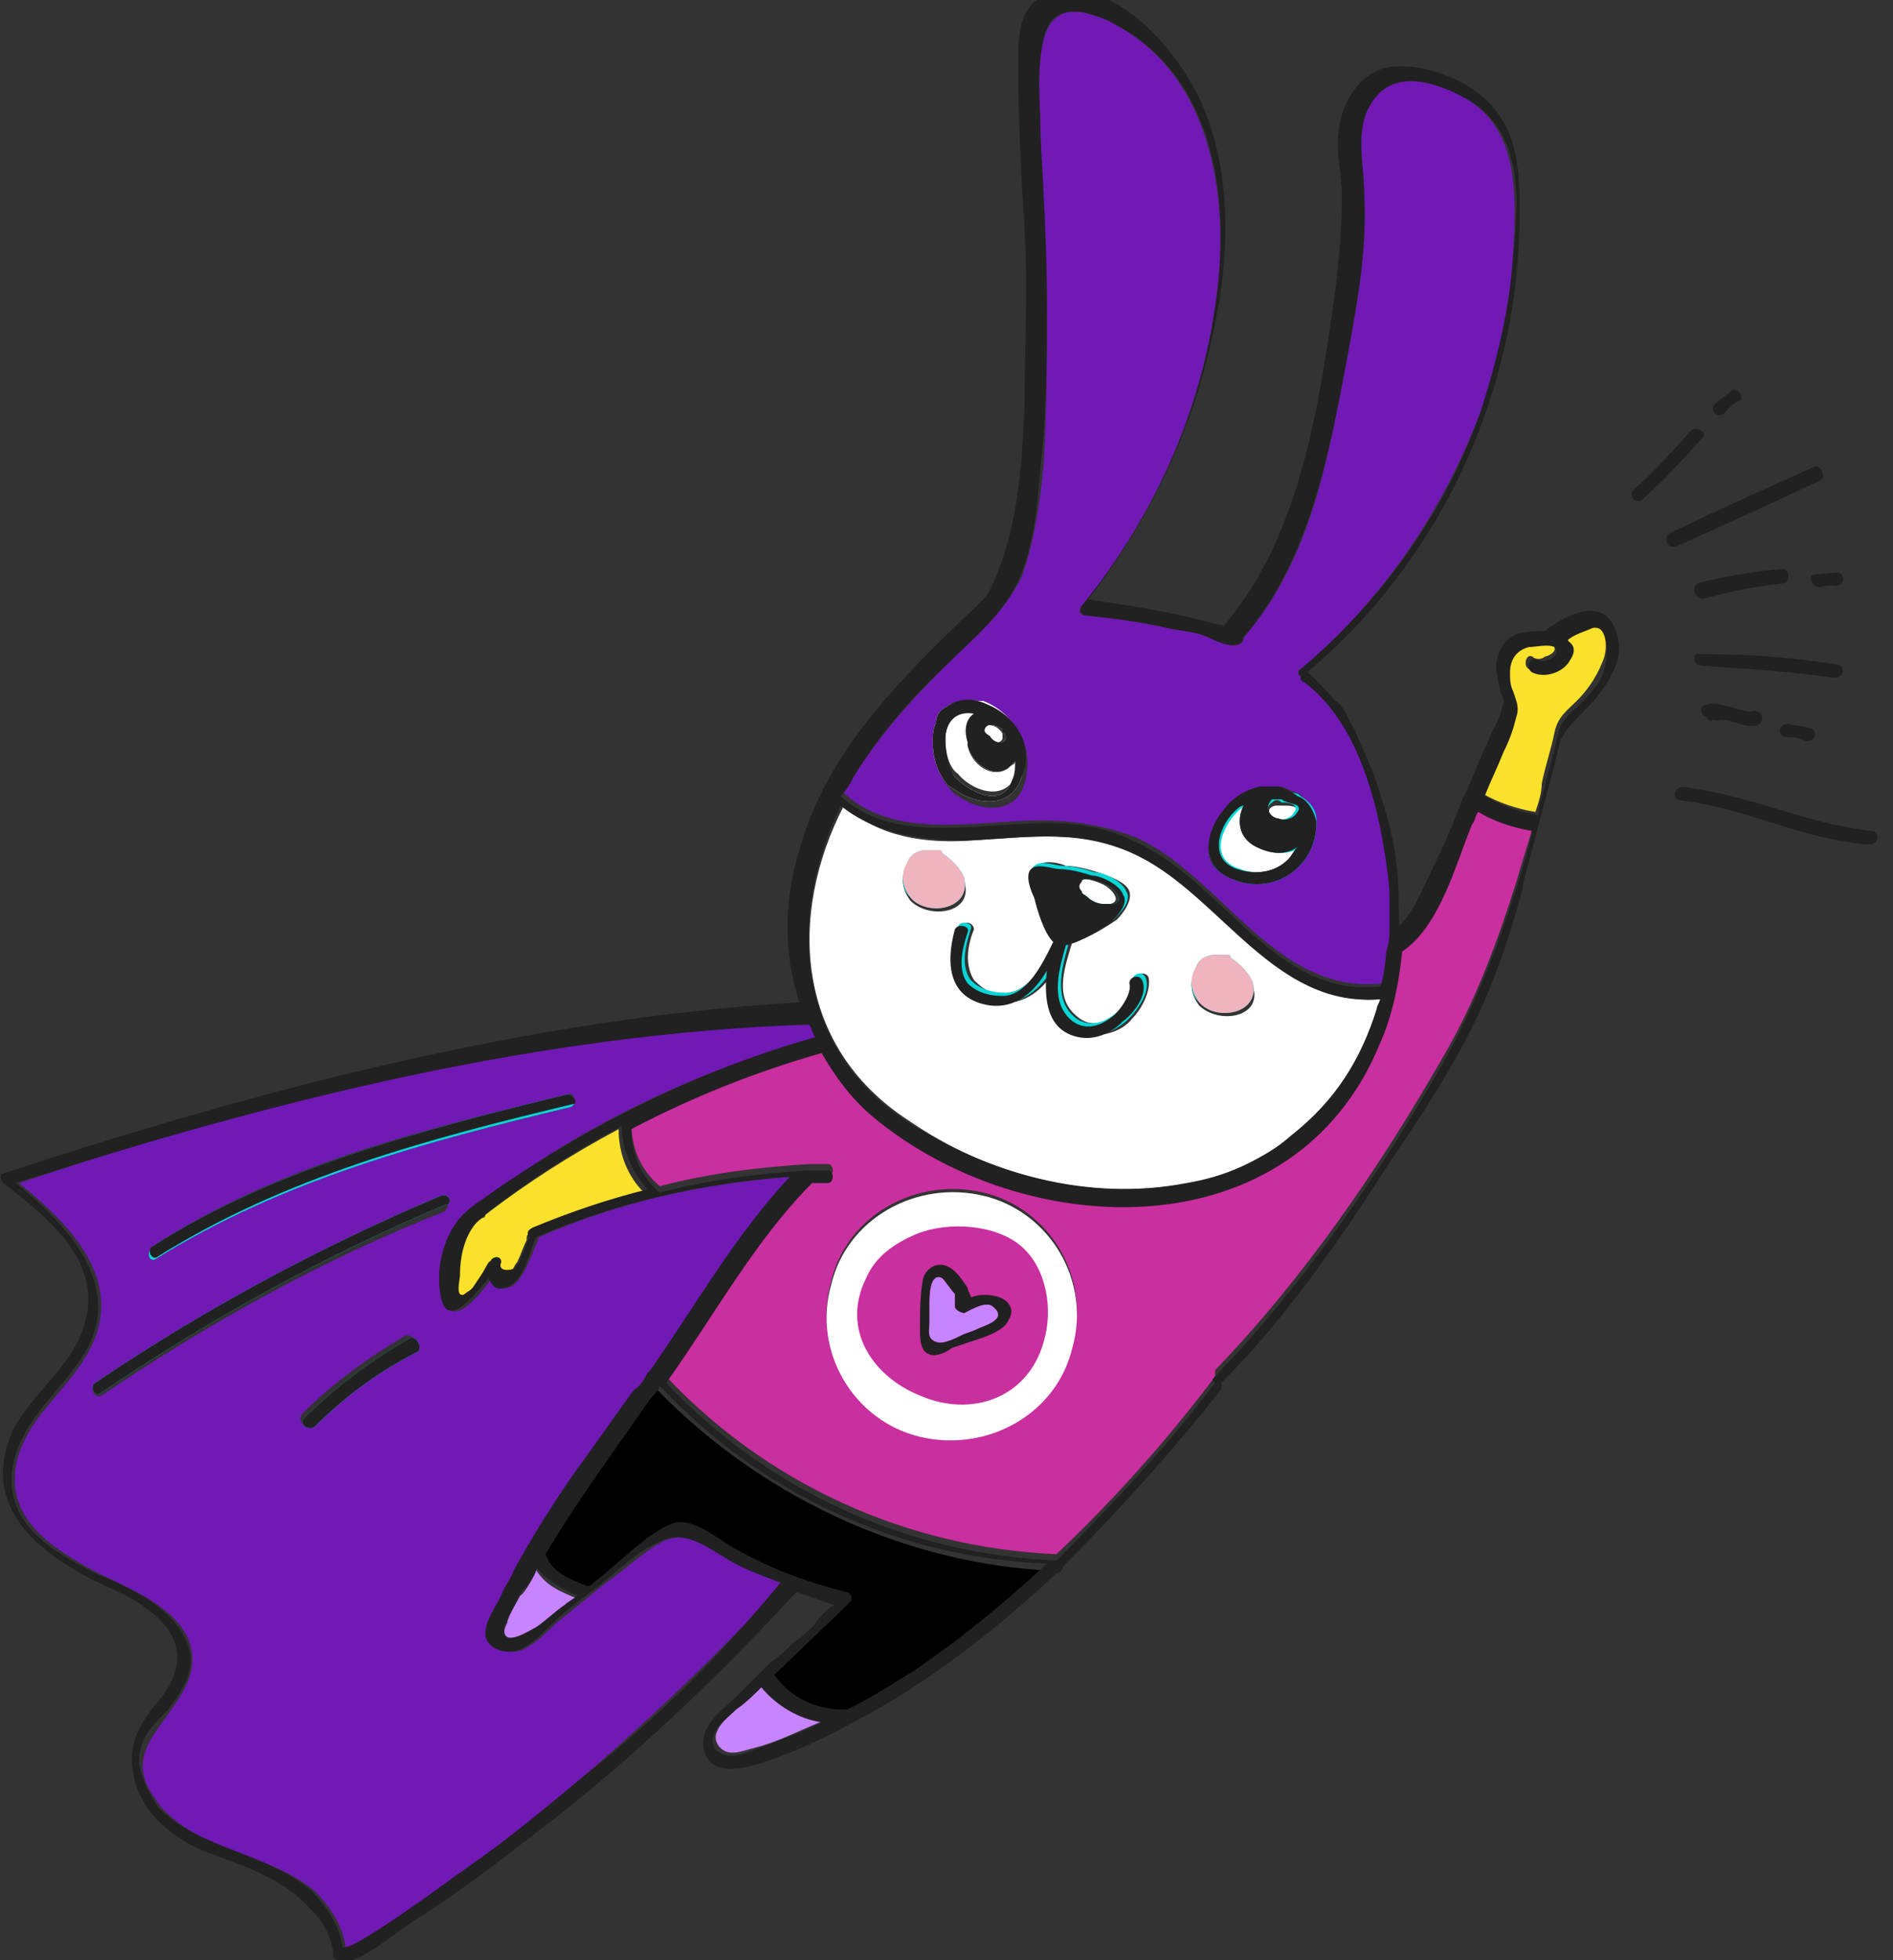 <?xml version="1.0" encoding="UTF-8"?> <svg xmlns="http://www.w3.org/2000/svg" width="172" height="178" viewBox="0 0 172 178" fill="none"><rect x="0" y="0" width="172" height="178" fill="#333333" stroke="none"/> <g clip-path="url(#clip0_2224_14125)"> <path d="M66.587 141.709C64.569 140.557 62.84 138.828 60.246 139.981C58.516 140.845 56.787 142.573 55.057 143.725C53.616 144.877 51.887 146.317 50.446 147.469C49.581 148.333 48.716 149.197 47.563 149.773C46.41 150.349 44.681 149.773 44.393 148.333C44.393 147.181 45.257 146.029 45.834 144.877C46.122 144.013 46.699 143.437 46.987 142.573C48.716 139.405 50.734 136.524 52.752 133.356C54.481 130.764 56.21 128.46 57.94 126.155C58.228 125.579 58.516 125.291 59.093 124.715C59.093 124.715 59.093 124.427 59.381 124.427C63.416 118.379 67.163 112.042 72.063 106.858C63.993 107.434 56.21 109.162 49.004 112.33C48.428 113.482 47.563 116.65 46.122 116.938C45.257 117.227 44.969 116.65 44.681 116.074C43.24 118.091 40.934 120.683 40.357 117.803C39.781 115.21 40.357 111.754 42.663 110.026C42.663 110.026 42.663 109.738 42.952 109.738C52.175 102.537 62.84 97.353 74.369 94.184C74.081 93.896 74.081 93.32 73.793 93.032C49.004 93.608 25.081 99.657 1.734 107.434C6.346 111.178 11.534 116.362 8.075 122.699C6.057 126.443 2.31 128.748 1.446 133.068C0.581 138.252 5.193 140.845 8.94 142.861C11.822 144.301 15.569 145.741 17.01 148.621C18.163 151.214 17.01 153.23 15.569 155.246C14.416 156.974 12.975 158.414 12.975 160.43C12.975 161.871 13.84 163.023 14.704 164.175C18.451 168.207 24.216 168.207 28.54 171.663C29.981 173.104 31.134 174.832 31.422 176.848C32.575 177.136 41.798 170.223 42.663 169.647C46.122 167.055 49.581 164.175 53.04 161.294C59.381 155.822 65.434 150.061 71.198 143.725C69.469 143.149 68.028 142.573 66.587 141.709ZM13.84 113.194C25.369 105.705 38.628 102.537 51.599 99.369C52.175 99.081 52.463 100.233 51.887 100.521C38.916 103.689 25.657 106.858 14.128 114.346C13.552 114.634 13.263 113.77 13.84 113.194ZM9.228 126.731C8.651 127.019 8.075 126.155 8.651 125.867C18.451 118.955 29.116 113.482 40.069 108.874C40.646 108.586 40.934 109.738 40.357 110.026C29.404 114.346 19.028 120.107 9.228 126.731ZM37.763 122.411C34.304 124.139 31.134 126.731 28.252 129.324C27.675 129.9 27.099 129.036 27.387 128.46C30.269 125.579 33.44 123.275 36.898 121.259C37.763 121.259 38.34 122.123 37.763 122.411Z" fill="#7019B5"></path> <path d="M58.514 108.298C57.072 106.857 56.208 104.841 56.208 102.537C51.884 104.841 47.849 107.434 44.102 110.314C44.102 110.314 44.102 110.602 43.814 110.602C42.084 111.754 41.508 114.058 41.508 116.074C41.508 116.362 41.508 117.802 41.508 117.802C41.796 118.091 42.373 117.226 42.661 117.226C43.526 116.65 43.814 115.498 44.39 114.634C44.678 114.346 45.255 114.346 45.255 114.922C45.255 115.498 45.543 115.786 46.408 115.498C46.696 115.21 46.696 114.922 46.984 114.634C47.273 114.058 47.561 113.194 47.849 112.618C47.849 112.33 47.849 112.042 48.137 112.042C51.596 110.314 55.055 109.162 58.514 108.298Z" fill="#FAE12B"></path> <path d="M46.123 147.181C46.123 147.469 45.835 147.757 45.835 148.045C45.547 150.061 48.141 148.333 48.717 148.045C49.582 147.469 50.447 146.605 51.311 146.029C51.599 145.741 52.176 145.453 52.464 145.165C51.023 144.589 49.582 144.013 48.717 142.573C48.717 142.861 47.564 144.877 47.276 144.877C46.988 145.453 46.411 146.317 46.123 147.181Z" fill="#C883FF"></path> <path d="M69.47 152.942C68.606 153.518 67.741 154.382 67.164 154.958C66.588 155.534 65.435 156.398 65.147 157.262C64.859 157.838 65.147 158.414 65.435 158.702C66.3 159.566 67.453 158.99 68.606 158.702C70.911 158.126 72.929 156.974 75.235 156.11C72.929 155.822 70.911 154.67 69.47 152.942Z" fill="#C883FF"></path> <path d="M98.583 81.511C99.159 81.799 99.447 82.087 100.024 82.087C100.312 82.087 100.6 82.087 100.889 82.087C102.041 81.799 100.889 80.647 100.312 80.359C99.736 80.071 98.294 79.495 97.718 80.071C97.43 80.359 97.718 80.647 97.718 80.935C98.006 81.223 98.294 81.511 98.583 81.511Z" fill="white"></path> <path d="M88.493 64.806C86.763 64.518 85.898 65.67 85.898 67.11C85.898 68.262 86.187 69.702 87.051 70.278C88.204 71.718 91.087 72.871 92.24 70.566C92.24 70.278 92.24 69.702 92.24 69.126C92.24 69.414 91.951 69.414 91.663 69.702C90.222 70.854 88.204 69.414 87.916 67.686C87.916 67.686 87.916 67.686 87.916 67.398C87.34 66.534 87.628 65.382 88.493 64.806Z" fill="white"></path> <path d="M85.899 60.485C82.729 63.654 79.846 66.822 77.54 70.566C77.252 71.142 76.964 71.43 76.676 72.006C80.711 75.751 86.764 74.887 91.952 74.599C95.699 74.311 99.446 74.599 103.193 76.039C110.976 79.495 115.876 90.44 125.676 89.288C125.964 89.288 126.252 86.408 126.252 86.12C126.54 85.256 126.54 84.68 126.54 83.816C126.54 82.951 126.54 82.087 126.54 81.223C126.54 79.495 126.252 77.767 125.964 76.327C125.099 71.43 122.793 64.806 118.758 61.638C118.182 61.925 118.182 61.638 118.182 61.349C117.893 61.062 117.893 60.773 118.182 60.773C125.676 54.437 131.152 46.372 134.611 37.155C136.34 32.547 137.205 27.939 137.493 23.042C137.782 17.858 138.07 11.809 133.17 8.929C130.576 7.489 126.252 6.049 124.523 9.505C123.082 11.809 123.946 14.977 123.946 17.57C124.235 22.466 123.37 27.362 122.505 31.971C120.776 40.9 119.335 50.693 112.993 57.893C112.993 59.333 110.399 57.893 109.823 57.893C108.67 57.317 107.229 57.317 106.076 57.029C103.482 56.453 101.176 56.165 98.582 55.877C98.005 55.877 98.005 55.301 98.293 55.013C104.635 47.236 108.958 37.731 110.399 27.939C111.84 18.722 110.399 7.201 101.464 2.304C100.599 1.728 99.446 1.44 98.582 1.152C95.699 0.576 94.835 2.592 94.546 5.184C94.258 7.489 94.546 10.081 94.546 12.385C94.546 17.57 95.123 22.754 95.123 27.651C95.123 32.547 95.123 37.443 94.835 42.052C94.546 45.508 93.97 49.252 92.817 52.421C91.088 55.877 88.493 57.893 85.899 60.485ZM111.264 73.447C112.129 72.582 113.282 71.718 114.435 71.43C115.011 71.43 115.588 71.43 116.164 71.43C116.452 71.43 116.74 71.43 117.029 71.718C117.317 71.718 117.605 72.006 117.893 72.006C118.758 72.582 119.335 73.447 119.335 74.311C119.335 75.463 119.046 76.615 118.47 77.479C117.029 79.783 113.858 80.647 111.552 79.495C108.958 78.631 109.535 75.463 111.264 73.447ZM93.105 71.142C92.24 74.023 89.07 73.735 87.052 72.294C86.476 72.006 86.188 71.43 85.899 71.142C85.323 70.278 85.035 69.126 85.035 67.974C85.035 67.398 85.035 66.822 85.323 66.246C85.611 65.67 85.611 65.094 86.188 64.806C87.341 63.942 88.493 64.23 89.935 64.518C92.529 65.094 93.97 67.974 93.105 71.142Z" fill="#7019B5"></path> <path d="M82.44 101.673C89.934 106.858 99.157 109.162 108.093 107.434C111.551 106.858 114.722 105.129 117.604 103.113C121.351 99.945 123.946 96.201 125.387 91.592C125.387 91.304 125.675 91.016 125.675 90.728C116.163 91.592 111.263 81.511 103.769 77.767C98.581 75.175 93.681 76.039 88.204 76.327C84.169 76.615 79.846 76.039 76.675 73.159C71.487 83.24 72.351 95.049 82.44 101.673ZM108.669 88.136C108.669 88.136 108.669 87.848 108.669 88.136C108.957 87.272 109.534 86.984 110.398 86.984C110.687 86.984 110.975 86.984 111.551 86.984C111.84 86.984 111.84 87.272 111.84 87.272C112.704 87.848 113.569 88.712 113.857 89.576C114.722 92.456 110.687 93.032 108.957 91.304C108.093 90.152 108.093 89 108.669 88.136ZM87.34 84.104C87.628 83.528 88.493 83.816 88.493 84.392C87.916 85.832 87.628 87.56 88.493 89C89.357 89.864 90.222 90.44 91.663 90.152C93.681 89.864 95.41 86.984 96.275 85.256C95.41 84.392 94.834 82.375 94.546 81.223C94.257 80.647 93.681 79.207 94.257 78.631C94.834 78.055 96.275 78.343 96.851 78.631C97.716 78.631 98.869 78.919 99.734 79.207C100.598 79.495 102.328 80.071 102.616 80.935C102.904 81.799 102.04 82.951 101.463 83.528C100.598 84.104 98.869 85.256 97.428 85.544C96.851 87.56 95.698 90.44 97.716 92.168C98.869 93.32 100.31 93.032 101.463 92.168C102.04 91.592 103.481 89.864 103.193 89C102.904 88.424 104.057 88.136 104.346 88.712C104.634 89.864 103.769 91.592 102.904 92.456C102.04 93.608 100.31 94.184 98.869 93.896C95.987 93.032 95.698 90.44 95.987 87.848C94.834 89.864 93.104 91.304 90.798 91.016C86.475 90.44 86.187 86.984 87.34 84.104ZM82.44 78.631C82.44 78.631 82.44 78.343 82.44 78.631C82.728 77.767 83.304 77.479 84.169 77.479C84.457 77.479 84.746 77.479 85.322 77.479C85.61 77.479 85.61 77.767 85.61 77.767C86.475 78.343 87.34 79.207 87.628 80.071C88.493 82.951 84.457 83.528 82.728 81.799C81.863 80.647 81.863 79.495 82.44 78.631Z" fill="white"></path> <path d="M134.322 73.159C134.034 73.447 134.034 74.023 133.746 74.311C132.304 77.767 130.863 83.528 127.404 85.832C127.116 88.712 126.54 91.304 125.387 94.184C117.604 113.194 93.105 112.33 79.269 100.809C77.251 99.081 75.81 97.065 74.657 95.049C68.605 96.777 62.84 99.081 57.363 101.961C57.363 104.265 58.228 106.282 59.957 107.722C64.281 106.57 68.893 105.994 73.504 105.705H73.793C74.369 105.705 74.657 105.705 75.234 105.705C75.81 105.705 75.81 106.858 75.234 106.858C74.657 106.858 74.369 106.858 73.793 106.858C68.605 112.042 64.857 118.955 60.534 125.003C69.757 134.796 82.44 140.557 95.987 141.133C101.175 136.236 106.075 130.764 110.399 125.003C110.399 124.715 110.399 124.715 110.399 124.427C118.469 116.074 125.387 105.994 131.152 95.913C134.034 91.016 136.052 85.544 137.781 80.071C138.357 78.055 138.934 76.327 139.51 74.311C137.493 74.599 135.763 74.023 134.322 73.159ZM83.593 130.188C77.54 128.748 73.793 122.411 75.522 116.362C76.963 110.314 83.305 106.858 89.357 108.298C95.41 109.738 99.157 116.074 97.428 122.123C95.987 128.172 89.646 131.916 83.593 130.188Z" fill="#C92F9E"></path> <path d="M59.666 126.155C59.377 126.443 59.089 126.731 58.801 127.307C55.342 131.916 52.171 136.524 49.289 141.421C49.865 143.149 51.595 143.725 53.036 144.301C53.036 144.301 53.036 144.301 53.324 144.301C53.901 143.725 54.477 143.437 55.054 142.861C56.783 141.421 59.089 139.116 61.107 138.54C63.124 137.964 65.142 140.269 66.871 141.133C70.042 142.861 73.213 144.013 76.671 144.877C76.96 144.877 77.248 145.453 76.96 145.741L70.042 152.366C71.483 154.382 73.789 155.534 76.383 155.534C76.383 155.534 76.383 155.534 76.671 155.534C79.266 154.094 81.571 152.654 83.877 151.214C87.624 148.621 91.083 145.741 94.542 142.573C81.571 141.709 68.889 135.66 59.666 126.155Z" fill="black"></path> <path d="M144.409 56.741C143.545 56.741 142.68 57.317 142.103 57.893C142.68 58.181 142.968 58.757 142.392 59.621C141.815 60.773 140.086 61.349 138.933 60.773C138.356 60.485 138.645 59.333 139.221 59.621C139.509 59.909 140.086 59.909 140.374 59.621C140.662 59.621 141.815 59.045 140.951 58.469C140.662 58.181 139.221 58.469 138.645 58.469C137.492 58.757 136.915 59.621 136.915 60.773C136.915 61.349 136.915 61.926 137.203 62.502C137.492 63.366 137.78 63.942 137.492 64.806C137.203 65.958 136.627 66.822 136.339 67.974C135.762 69.414 135.186 70.566 134.609 72.007C136.051 72.871 137.78 73.447 139.509 73.735C139.798 72.871 140.086 72.007 140.086 71.142C140.374 69.702 140.951 67.974 141.239 66.534C141.527 65.094 142.392 64.518 143.256 63.654C144.121 62.79 144.986 61.638 145.562 60.197C146.139 59.045 146.139 56.741 144.409 56.741Z" fill="#FAE12B"></path> <path d="M116.165 74.599C116.742 74.599 117.606 74.599 117.895 74.023C117.895 73.735 117.895 73.447 117.895 73.447C117.606 73.159 117.03 73.159 116.742 73.159C116.453 73.159 116.165 73.159 116.165 73.159H115.877C114.724 73.447 115.589 74.311 116.165 74.599Z" fill="white"></path> <path d="M91.085 67.11V66.822C91.085 66.534 91.085 66.534 90.797 66.246C90.508 65.958 89.932 65.67 89.356 65.958C89.356 66.246 89.356 66.534 89.644 67.11C89.932 67.398 90.797 67.686 91.085 67.11Z" fill="white"></path> <path d="M112.415 78.919C114.144 79.495 115.874 79.207 117.027 78.055C117.315 77.767 117.603 77.479 117.891 76.903C116.739 77.767 115.297 77.479 114.144 76.903C112.415 76.039 112.415 74.311 112.991 73.159C112.703 73.447 112.415 73.447 112.127 73.735C110.974 75.175 109.821 78.055 112.415 78.919Z" fill="white"></path> <path d="M90.51 91.016C92.815 91.304 94.545 89.864 95.698 87.848C95.409 90.44 95.698 93.32 98.58 93.896C100.021 94.184 101.462 93.608 102.615 92.456C103.48 91.592 104.633 89.864 104.057 88.712C103.768 88.136 102.904 88.424 102.904 89C103.192 89.864 102.039 91.592 101.174 92.168C100.021 93.032 98.58 93.32 97.427 92.168C95.698 90.44 96.562 87.56 97.139 85.544C98.58 85.256 100.309 84.103 101.174 83.528C101.751 82.951 102.904 81.799 102.327 80.935C102.039 80.071 100.309 79.207 99.445 79.207C98.58 78.919 97.427 78.631 96.562 78.631C95.986 78.631 94.545 78.055 93.968 78.631C93.392 79.207 93.968 80.647 94.257 81.223C94.545 82.375 95.121 84.391 95.986 85.256C95.121 86.984 93.68 90.152 91.374 90.152C90.221 90.152 89.068 89.864 88.204 89C87.339 87.848 87.627 86.12 88.204 84.391C88.492 83.816 87.339 83.528 87.051 84.103C86.186 86.984 86.474 90.44 90.51 91.016ZM98.004 80.071C98.58 79.495 100.021 80.071 100.598 80.359C101.174 80.647 102.327 81.799 101.174 82.087C100.886 82.087 100.598 82.087 100.309 82.087C99.733 82.087 99.157 81.799 98.868 81.511C98.58 81.223 98.292 81.223 98.292 80.935C97.715 80.647 97.715 80.359 98.004 80.071Z" fill="#09D6D6"></path> <path d="M85.899 64.23C85.323 64.518 85.034 65.094 85.034 65.67C84.746 66.246 84.746 66.822 84.746 67.398C84.746 68.55 85.034 69.702 85.611 70.566C85.899 71.142 86.187 71.43 86.764 71.719C88.781 73.159 91.952 73.447 92.817 70.566C93.681 67.686 92.24 64.806 89.358 63.654C88.493 63.654 87.052 63.366 85.899 64.23ZM89.646 65.958C89.934 65.67 90.799 65.958 91.087 66.246C91.087 66.246 91.376 66.534 91.376 66.822V67.11C91.087 67.686 90.223 67.398 89.934 66.822C89.358 66.534 89.358 66.246 89.646 65.958ZM87.917 67.686C88.205 69.126 90.223 70.854 91.664 69.702C91.952 69.414 92.24 69.126 92.24 69.126C92.24 69.702 92.24 70.278 91.952 70.854C91.087 73.447 88.205 72.007 86.764 70.566C86.187 69.702 85.611 68.55 85.611 67.398C85.611 65.958 86.475 64.806 88.205 65.094C87.628 65.382 87.34 66.534 87.917 67.686Z" fill="white"></path> <path d="M111.839 79.783C114.433 80.935 117.315 80.071 118.756 77.767C119.333 76.903 119.621 75.751 119.621 74.599C119.621 73.447 119.045 72.871 118.18 72.294C117.892 72.006 117.603 72.006 117.315 72.006C117.027 72.006 116.739 71.718 116.45 71.718C115.874 71.718 115.297 71.718 114.721 71.718C113.568 72.006 112.415 72.582 111.55 73.735C109.533 75.463 108.956 78.631 111.839 79.783ZM115.586 72.871C115.874 72.582 116.162 72.582 116.45 72.871C116.739 72.871 117.315 72.871 117.603 73.159C117.892 73.447 117.603 73.735 117.603 73.735C117.315 74.311 116.45 74.599 115.874 74.311C115.586 74.311 114.721 73.447 115.586 72.871ZM112.415 73.735C112.703 73.447 112.992 73.159 113.28 73.159C112.703 74.311 112.703 76.039 114.433 76.903C115.586 77.479 117.027 77.767 118.18 76.903C117.892 77.191 117.603 77.767 117.315 78.055C116.162 79.207 114.145 79.495 112.703 78.919C109.821 78.055 110.974 75.175 112.415 73.735Z" fill="#09D6D6"></path> <path d="M108.956 91.016C110.397 92.744 114.432 92.168 113.856 89.288C113.567 88.424 112.703 87.56 111.838 86.984C111.838 86.696 111.55 86.696 111.55 86.696C111.262 86.696 110.685 86.696 110.397 86.696C109.82 86.696 108.956 86.984 108.667 87.848C108.091 89 108.091 90.152 108.956 91.016Z" fill="#09D6D6"></path> <path d="M82.729 81.511C84.17 83.24 88.206 82.663 87.629 79.783C87.341 78.919 86.476 78.055 85.611 77.479C85.611 77.191 85.323 77.191 85.323 77.191C85.035 77.191 84.459 77.191 84.17 77.191C83.594 77.191 82.729 77.479 82.441 78.343C81.864 79.495 81.864 80.647 82.729 81.511Z" fill="#09D6D6"></path> <path d="M14.126 114.346C25.655 107.146 38.626 103.689 51.885 100.521C52.461 100.233 52.173 99.369 51.596 99.369C38.626 102.537 25.079 105.993 13.838 113.194C13.261 113.77 13.549 114.634 14.126 114.346Z" fill="#09D6D6"></path> <path d="M40.071 108.586C29.118 113.194 18.453 118.955 8.653 125.579C8.076 125.867 8.653 127.019 9.229 126.443C19.029 119.819 29.406 114.058 40.359 109.45C41.223 109.45 40.935 108.298 40.071 108.586Z" fill="#09D6D6"></path> <path d="M37.186 121.547C33.727 123.563 30.557 125.867 27.674 128.748C27.098 129.324 27.963 129.9 28.539 129.612C31.422 126.731 34.592 124.427 38.051 122.699C38.339 122.123 37.763 121.259 37.186 121.547Z" fill="#09D6D6"></path> <path d="M97.43 122.411C95.989 128.459 89.648 131.916 83.595 130.476C77.542 129.035 73.795 122.699 75.525 116.65C76.966 110.602 83.307 107.146 89.36 108.586C95.413 110.026 99.16 116.362 97.43 122.411Z" fill="white"></path> <path d="M83.595 126.731C79.271 125.003 76.389 120.683 78.695 116.074C79.559 114.058 81.289 112.906 83.306 112.042C86.189 110.89 90.512 111.178 92.818 113.194C95.124 115.21 95.701 118.955 94.836 121.835C93.395 127.019 88.206 128.748 83.595 126.731Z" fill="#C92F9E"></path> <path d="M103.767 89C103.478 88.424 102.614 88.712 102.614 89.288C102.902 90.152 101.749 91.88 100.884 92.456C99.731 93.32 98.29 93.608 97.137 92.456C95.408 90.728 96.272 87.848 96.849 85.832C98.29 85.544 100.019 84.391 100.884 83.815C101.461 83.239 102.614 82.087 102.037 81.223C101.749 80.359 100.019 79.495 99.155 79.495C98.29 79.207 97.137 78.919 96.272 78.919C95.696 78.919 94.255 78.343 93.678 78.919C93.102 79.495 93.678 80.935 93.966 81.511C94.255 82.663 94.831 84.68 95.696 85.544C94.831 87.272 93.39 90.44 91.084 90.44C89.931 90.44 88.778 90.152 87.914 89.288C87.049 88.136 87.337 86.408 87.914 84.68C88.202 84.103 87.049 83.815 86.761 84.391C85.896 87.56 86.184 90.728 89.931 91.304C92.237 91.592 93.966 90.152 95.12 88.136C94.831 90.728 95.12 93.608 98.002 94.184C99.443 94.472 100.884 93.896 102.037 92.744C103.19 91.88 104.343 90.152 103.767 89ZM100.596 80.359C101.172 80.647 102.325 81.799 101.172 82.087C100.884 82.087 100.596 82.087 100.308 82.087C99.731 82.087 99.155 81.799 98.867 81.511C98.578 81.223 98.29 81.223 98.29 80.935C98.002 80.647 98.002 80.359 98.29 80.071C98.29 79.495 100.019 80.071 100.596 80.359Z" fill="#212121"></path> <path d="M89.646 63.942C88.493 63.366 87.052 63.366 85.899 64.23C85.323 64.518 85.034 65.094 85.034 65.67C84.746 66.246 84.746 66.822 84.746 67.398C84.746 68.55 85.034 69.702 85.611 70.566C85.899 71.142 86.187 71.43 86.764 71.719C88.781 73.159 91.952 73.447 92.817 70.566C93.97 67.974 92.528 65.094 89.646 63.942ZM91.376 66.822V67.11C91.087 67.686 90.223 67.398 89.934 66.822C89.358 66.534 89.358 66.246 89.646 65.958C89.934 65.67 90.799 65.958 91.087 66.246C91.087 66.534 91.376 66.534 91.376 66.822ZM85.899 67.11C85.899 65.67 86.764 64.518 88.493 64.806C87.629 65.382 87.628 66.534 87.917 67.398C87.917 67.398 87.917 67.398 87.917 67.686C88.205 69.126 90.223 70.854 91.664 69.702C91.952 69.414 92.24 69.126 92.24 69.126C92.24 69.702 92.24 70.278 91.952 70.854C91.087 73.447 88.205 72.007 86.764 70.566C86.187 69.702 85.899 68.55 85.899 67.11Z" fill="#212121"></path> <path d="M117.887 72.294C117.887 72.007 117.887 72.007 117.887 72.294C117.599 72.007 117.311 72.007 117.022 71.718C116.734 71.718 116.446 71.43 116.158 71.43C115.581 71.43 115.005 71.43 114.428 71.43C113.275 71.718 112.122 72.294 111.258 73.447C109.528 75.463 108.952 78.631 111.834 79.783C114.428 80.935 117.311 80.071 118.752 77.767C119.328 76.903 119.616 75.751 119.616 74.599C119.328 73.447 118.752 72.582 117.887 72.294ZM117.887 73.159C118.175 73.447 117.887 73.735 117.887 73.735C117.599 74.311 116.734 74.599 116.158 74.311C115.581 74.311 114.716 73.447 115.581 72.582C115.581 72.582 115.581 72.582 115.869 72.582C116.158 72.582 116.446 72.582 116.446 72.582C116.734 72.871 117.311 72.871 117.887 73.159C117.599 73.159 117.599 73.159 117.887 73.159ZM112.411 78.919C109.816 78.055 110.681 75.175 112.122 73.735C112.411 73.447 112.699 73.159 112.987 73.159C112.411 74.311 112.411 76.039 114.14 76.903C115.293 77.479 116.734 77.767 117.887 76.903C117.599 77.191 117.311 77.767 117.022 78.055C115.869 79.207 114.14 79.495 112.411 78.919Z" fill="#212121"></path> <path d="M113.856 89.288C113.567 88.424 112.703 87.56 111.838 86.984C111.838 86.696 111.55 86.696 111.55 86.696C111.262 86.696 110.685 86.696 110.397 86.696C109.82 86.696 108.956 86.984 108.667 87.848C108.091 88.712 108.091 89.864 108.956 91.016C110.397 92.744 114.432 92.168 113.856 89.288Z" fill="#EFB4BE"></path> <path d="M87.629 79.783C87.341 78.919 86.476 78.055 85.611 77.479C85.611 77.191 85.323 77.191 85.323 77.191C85.035 77.191 84.459 77.191 84.17 77.191C83.594 77.191 82.729 77.479 82.441 78.343C81.864 79.207 81.864 80.359 82.729 81.511C84.17 83.239 88.206 82.663 87.629 79.783Z" fill="#EFB4BE"></path> <path d="M146.714 57.029C145.561 54.149 142.102 55.877 140.373 57.317C138.932 57.317 137.49 57.317 136.626 58.469C136.049 59.333 135.761 60.485 136.049 61.349C136.049 61.925 136.337 62.502 136.337 62.79C136.337 63.078 136.626 63.366 136.626 63.654C136.626 63.942 136.337 64.518 136.337 64.806C136.049 65.67 135.473 66.534 135.185 67.398C134.32 69.126 133.743 70.854 132.879 72.582C132.014 74.887 131.149 76.903 129.996 79.207C129.132 80.935 128.555 82.663 127.114 84.103C127.114 82.087 127.114 80.071 126.826 78.055C126.537 75.463 125.673 72.871 124.808 70.278C124.232 68.838 123.655 67.686 123.079 66.246C122.502 65.382 122.214 64.23 121.349 63.654C121.061 63.366 119.043 61.062 118.755 61.062C131.149 50.693 138.355 34.851 138.067 18.434C138.067 15.265 137.779 11.809 135.185 9.217C133.167 7.201 129.42 5.76 126.537 6.049C123.655 6.337 121.926 9.217 121.637 11.809C121.349 13.825 121.926 15.841 121.926 17.858C121.926 20.738 121.637 23.618 121.349 26.21C119.908 36.579 118.179 48.676 111.261 56.741C111.261 56.741 111.261 56.741 111.261 57.029C111.261 56.741 110.973 56.741 110.685 56.741C106.649 55.589 102.902 55.013 98.867 54.437C103.767 48.1 107.514 40.9 109.532 33.123C111.549 25.634 112.414 16.994 109.243 9.505C107.226 4.896 101.461 -2.304 95.408 -0.576C92.237 0.288 92.526 4.032 92.526 6.625C92.526 11.521 92.814 16.129 93.102 21.026C93.39 26.21 93.102 31.395 93.102 36.579C92.814 42.628 92.526 48.676 89.643 54.149C82.726 60.773 75.232 67.686 72.638 77.191C71.196 81.799 71.196 86.696 72.638 91.016C48.426 92.456 23.926 98.793 0.29 106.57C0.002 106.57 0.002 107.146 0.29 107.434C4.037 110.314 9.226 114.346 7.785 119.819C6.92 123.851 2.885 126.443 1.155 129.9C-1.727 136.524 2.885 140.557 8.361 143.437C10.09 144.301 11.82 144.877 13.261 146.029C16.432 148.333 17.008 150.926 14.702 154.094C12.973 156.11 11.532 158.126 12.108 161.006C12.684 164.751 16.143 167.343 19.602 168.495C22.773 169.647 25.943 170.799 28.249 173.392C29.402 174.544 29.979 175.696 30.267 177.136C30.267 177.424 30.267 177.424 30.267 177.712C30.843 178.288 31.42 178.288 31.996 178C34.302 177.136 36.32 175.12 38.337 173.968C42.373 171.375 46.408 168.207 50.155 165.327C58.226 158.99 65.432 152.078 72.349 144.589C73.502 144.877 74.655 145.453 75.808 145.741C75.52 145.741 74.079 147.181 74.079 147.469C73.502 148.045 72.926 148.621 72.061 149.197C71.484 149.773 70.908 150.349 70.043 150.926C68.89 152.078 68.026 152.942 66.873 154.094C65.72 155.246 63.414 156.686 63.99 158.99C64.567 161.006 66.585 160.718 68.026 160.43C71.196 159.566 74.367 158.126 77.537 156.398C84.167 152.942 90.508 148.045 95.984 142.861C96.273 142.861 96.561 142.573 96.561 142.285C101.749 137.1 106.649 131.628 110.973 126.155C110.973 125.867 110.973 125.867 110.973 125.579C117.026 119.531 121.926 112.33 126.537 105.129C129.132 101.385 131.726 97.353 133.743 93.32C135.761 89.288 137.202 84.968 138.355 80.647V80.359C139.22 77.191 140.085 73.735 140.949 70.566C141.237 69.414 141.526 68.262 141.814 67.11C142.102 66.822 142.102 66.534 142.39 66.246C143.255 65.094 144.408 64.23 145.273 63.078C147.002 60.773 147.579 59.045 146.714 57.029ZM77.537 70.566C79.843 66.822 82.726 63.366 85.896 60.485C88.49 57.893 91.085 55.877 92.526 52.709C93.967 49.54 94.255 45.796 94.543 42.34C95.12 37.443 95.12 32.547 95.12 27.651C95.12 22.466 94.832 17.57 94.543 12.385C94.543 10.081 94.255 7.489 94.543 5.184C94.832 2.592 95.408 0.576 98.579 1.152C99.732 1.44 100.596 1.728 101.461 2.304C110.685 7.201 111.837 18.722 110.396 27.939C108.955 38.019 104.632 47.236 98.29 55.013C98.002 55.301 98.29 55.877 98.579 55.877C101.173 56.165 103.767 56.453 106.073 57.029C107.226 57.317 108.667 57.317 109.82 57.893C110.396 58.181 112.702 59.333 112.99 57.893C119.043 50.693 120.773 41.188 122.502 31.971C123.367 27.074 124.232 22.466 123.943 17.57C123.943 14.977 123.079 11.809 124.52 9.505C126.537 6.049 130.573 7.489 133.167 8.929C138.355 11.809 138.067 17.858 137.49 23.042C137.202 27.939 136.049 32.547 134.608 37.155C131.437 46.372 125.673 54.437 118.179 60.773C117.89 61.062 117.89 61.349 118.179 61.349C118.179 61.638 118.179 61.925 118.467 61.925C122.79 65.094 124.808 71.43 125.673 76.615C125.961 78.343 126.249 80.071 126.249 81.511C126.249 82.375 126.249 83.24 126.249 84.103C126.249 84.968 126.249 85.544 125.961 86.408C125.961 86.696 125.673 89.288 125.385 89.576C115.873 90.728 110.973 79.783 102.902 76.327C99.443 74.599 95.696 74.599 91.661 74.887C86.473 75.175 80.42 76.039 76.385 72.294C76.961 71.718 77.249 71.142 77.537 70.566ZM76.385 73.159C79.555 75.751 83.879 76.327 87.914 76.327C93.39 76.039 98.29 75.175 103.479 77.767C110.973 81.511 115.873 91.592 125.385 90.728C125.385 91.016 125.096 91.304 125.096 91.592C123.655 96.201 121.349 99.945 117.314 103.113C114.72 105.417 111.261 106.858 107.802 107.434C98.867 109.162 89.643 106.57 82.149 101.673C72.349 95.049 71.484 83.24 76.385 73.159ZM53.038 161.294C49.579 164.175 46.12 167.055 42.373 169.647C41.508 170.223 32.285 177.136 31.132 176.848C30.843 174.832 29.69 173.104 28.249 171.663C24.214 168.207 18.161 167.919 14.414 164.175C13.549 163.023 12.973 161.582 12.684 160.43C12.396 158.126 13.838 156.686 15.279 155.246C16.72 153.23 18.161 151.214 16.72 148.621C15.279 145.741 11.532 144.013 8.649 142.861C4.614 140.845 0.29 138.252 1.155 133.068C2.02 128.748 5.767 126.155 7.785 122.699C11.243 116.65 6.055 111.178 1.443 107.434C24.79 99.945 48.714 93.896 73.502 93.032C73.79 93.32 73.79 93.896 74.079 94.184C62.837 97.353 52.173 102.825 42.661 109.738L42.373 110.026C40.355 111.754 39.49 115.21 40.067 117.803C40.643 120.683 42.949 117.803 44.39 116.074C44.679 116.65 44.967 117.227 45.832 116.938C47.561 116.65 48.138 113.482 48.714 112.33C56.208 109.162 63.702 107.434 71.773 106.858C66.873 112.042 63.126 118.667 59.09 124.427L58.802 124.715C58.514 125.291 58.226 125.867 57.649 126.155C55.92 128.46 54.19 131.052 52.461 133.356C50.443 136.236 48.426 139.404 46.696 142.573C46.408 143.437 45.832 144.013 45.543 144.877C44.967 146.029 44.102 147.181 44.102 148.333C44.102 149.773 46.12 150.349 47.273 149.773C48.426 149.197 49.29 148.333 50.155 147.469C51.596 146.029 53.326 144.877 54.767 143.725C56.208 142.573 57.938 140.845 59.955 139.981C62.261 138.828 64.279 140.557 66.296 141.709C67.737 142.573 69.467 143.149 70.908 143.725C65.72 150.061 59.667 156.11 53.038 161.294ZM48.138 112.33C47.849 112.906 47.561 113.77 47.273 114.346C47.273 114.634 46.984 114.922 46.696 115.21C45.832 115.498 45.255 115.21 45.543 114.634C45.543 114.058 44.967 114.058 44.679 114.346C44.102 115.21 43.526 116.074 42.949 116.938C42.661 117.227 42.084 117.803 41.796 117.515C41.508 117.227 41.796 116.074 41.796 115.786C41.796 113.77 42.373 111.466 44.102 110.314L44.39 110.026C48.138 107.146 52.173 104.553 56.496 102.249C56.496 104.265 57.361 106.282 58.802 108.01C55.343 108.874 51.885 110.026 48.426 111.466C47.849 111.754 47.849 112.042 48.138 112.33ZM48.714 142.285C49.579 143.437 51.02 144.301 52.461 144.877C52.173 145.165 51.596 145.453 51.308 145.741C50.443 146.317 49.579 147.181 48.714 147.757C48.138 148.045 45.543 149.773 45.832 147.757C45.832 147.469 46.12 147.181 46.12 146.893C46.696 146.029 46.984 145.165 47.561 144.301C47.561 144.589 49.002 142.573 48.714 142.285ZM68.314 158.99C67.449 159.278 66.296 159.854 65.143 158.99C64.855 158.702 64.567 158.126 64.855 157.55C65.143 156.686 66.296 155.822 66.873 155.246C67.737 154.67 68.602 153.806 69.179 153.23C70.62 154.958 72.638 156.11 74.655 156.398C72.926 157.262 70.62 158.126 68.314 158.99ZM84.167 150.926C81.861 152.654 79.267 154.094 76.961 155.246C76.961 155.246 76.961 155.246 76.673 155.246C74.079 155.246 71.773 154.094 70.332 152.078L77.249 145.453C77.537 145.165 77.249 144.589 76.961 144.589C73.502 143.725 70.332 142.573 67.161 140.845C65.432 139.981 63.414 137.964 61.396 138.252C59.379 138.828 57.073 141.133 55.343 142.573C54.767 143.149 54.19 143.437 53.614 144.013C53.614 144.013 53.614 144.013 53.326 144.013C51.885 143.437 50.155 142.861 49.579 141.133C52.461 136.236 55.92 131.628 59.09 127.019C59.379 126.731 59.667 126.443 59.955 125.867C69.179 135.66 81.573 141.421 95.12 141.997C91.373 145.453 87.914 148.333 84.167 150.926ZM137.779 80.647C136.049 86.12 134.032 91.304 131.149 96.489C125.385 106.57 118.467 116.65 110.396 125.003C110.108 125.291 110.108 125.291 110.396 125.579C106.073 131.34 101.173 136.524 95.984 141.709C82.438 141.133 69.755 135.372 60.532 125.579C64.855 119.531 68.602 112.618 73.79 107.434C74.367 107.434 74.655 107.434 75.232 107.434C75.808 107.434 75.808 106.282 75.232 106.282C74.655 106.282 74.367 106.282 73.79 106.282H73.502C68.89 106.57 64.279 107.146 59.955 108.298C58.226 106.858 57.361 104.841 57.361 102.537C62.837 99.657 68.602 97.353 74.655 95.625C75.808 97.641 77.249 99.657 79.267 101.385C93.102 112.906 117.602 113.77 125.385 94.76C126.537 92.168 127.114 89.288 127.402 86.408C130.861 84.103 132.302 78.343 133.743 74.887C134.032 74.599 134.032 74.023 134.32 73.735C135.761 74.599 137.49 75.175 139.22 75.463C138.932 76.903 138.355 78.919 137.779 80.647ZM145.849 60.485C145.561 61.925 144.696 62.79 143.543 63.942C142.679 64.806 141.814 65.382 141.526 66.822C141.237 68.262 140.661 69.99 140.373 71.43C140.085 72.294 139.796 73.159 139.796 74.023C138.067 73.735 136.337 73.159 134.896 72.294C135.473 70.854 136.049 69.702 136.626 68.262C137.202 67.11 137.49 66.246 137.779 65.094C138.067 64.23 137.779 63.654 137.49 62.79C137.202 62.214 137.202 61.638 137.202 61.062C137.202 59.909 137.779 59.045 138.932 58.757C139.508 58.757 140.661 58.469 141.237 58.757C141.814 59.333 140.949 59.909 140.661 59.909C140.085 60.197 139.796 59.909 139.508 59.909C138.932 59.621 138.643 60.773 139.22 61.062C140.373 61.638 142.102 61.062 142.679 59.909C143.255 59.045 142.967 58.469 142.39 58.181C142.967 57.605 144.12 57.317 144.696 57.029C146.137 56.741 146.137 59.045 145.849 60.485Z" fill="#212121"></path> <path d="M90.796 117.803C89.931 117.515 89.066 117.515 88.202 117.803C88.202 117.515 87.913 117.227 87.913 116.939C87.337 116.074 86.76 115.21 85.896 114.922C85.031 114.634 84.166 115.21 83.878 116.074C83.59 117.515 83.59 119.243 83.59 120.683C83.59 121.547 83.59 122.699 84.454 122.987C85.031 123.275 86.184 122.699 86.472 122.411C87.337 122.123 88.202 121.835 89.066 121.547C89.931 121.259 91.372 120.683 91.66 119.819C92.237 118.955 91.66 118.091 90.796 117.803ZM88.778 120.683C88.202 120.971 87.913 120.971 87.337 121.259C86.76 121.547 85.608 122.123 85.031 121.835C84.166 121.547 84.454 120.683 84.454 120.107C84.454 119.531 84.454 118.955 84.454 118.379C84.454 117.803 84.455 115.498 85.608 116.074C85.896 116.362 86.472 117.227 86.76 117.515V117.803C86.76 118.091 86.76 118.379 86.76 118.667C86.76 118.955 87.337 119.243 87.625 119.243C88.202 118.955 89.643 118.091 90.219 118.667C91.66 119.819 89.355 120.395 88.778 120.683Z" fill="#212121"></path> <path d="M88.78 120.683C88.203 120.971 87.915 120.971 87.339 121.259C86.762 121.547 85.609 122.123 85.033 121.835C84.168 121.547 84.456 120.683 84.456 120.107C84.456 119.531 84.456 118.955 84.456 118.379C84.456 117.802 84.456 115.498 85.609 116.074C85.897 116.362 86.474 117.226 86.762 117.514V117.803C86.762 118.091 86.762 118.379 86.762 118.667C86.762 118.955 87.339 119.243 87.627 119.243C88.203 118.955 89.644 118.091 90.221 118.667C91.662 119.819 89.356 120.395 88.78 120.683Z" fill="#C883FF"></path> <path d="M51.595 99.369C38.625 102.537 25.078 105.993 13.836 113.194C13.26 113.482 13.836 114.634 14.413 114.058C25.942 106.858 38.913 103.401 52.172 100.233C52.46 100.233 52.172 99.369 51.595 99.369Z" fill="#212121"></path> <path d="M40.067 108.586C29.114 113.194 18.449 118.955 8.649 125.579C8.072 125.867 8.649 127.019 9.225 126.443C19.025 119.819 29.402 114.058 40.355 109.45C41.219 109.45 40.931 108.298 40.067 108.586Z" fill="#212121"></path> <path d="M37.182 121.547C33.724 123.563 30.553 125.867 27.671 128.747C27.094 129.324 27.959 129.9 28.535 129.612C31.418 126.731 34.588 124.427 38.047 122.699C38.335 122.123 37.759 121.259 37.182 121.547Z" fill="#212121"></path> <path d="M152.279 49.629C156.544 47.72 160.809 45.81 165.385 43.615C165.994 43.342 165.452 42.118 164.843 42.391C160.578 44.3 156.313 46.21 151.737 48.405C151.128 48.678 151.372 49.889 152.279 49.629Z" fill="#212121"></path> <path d="M166.666 61.549C167.608 61.59 167.76 60.364 166.817 60.323C162.598 59.663 158.549 59.39 154.392 59.396C153.835 59.182 153.683 60.408 154.626 60.45C158.675 60.723 162.724 60.996 166.666 61.549Z" fill="#212121"></path> <path d="M155.626 65.33C155.626 65.33 155.905 65.437 155.626 65.33C156.183 65.544 156.29 65.265 156.569 65.372C157.511 65.413 158.517 66.121 159.568 65.883C160.232 65.818 160.384 64.592 159.441 64.55C158.391 64.788 157.385 64.08 156.442 64.039C155.886 63.825 155.221 63.89 154.835 64.063C154.449 64.236 154.513 64.902 154.791 65.009L155.069 65.116C155.24 65.503 155.519 65.61 155.626 65.33Z" fill="#212121"></path> <path d="M169.806 76.674C170.749 76.716 170.901 75.49 169.958 75.449C164.131 74.813 158.779 72.112 152.952 71.476C152.01 71.434 151.858 72.66 152.8 72.702C158.627 73.338 163.872 76.318 169.806 76.674Z" fill="#212121"></path> <path d="M154.726 54.383C157.212 53.734 159.313 53.257 161.97 52.995C162.634 52.93 162.786 51.704 161.844 51.662C159.186 51.925 156.807 52.294 154.321 52.943C153.549 53.288 154.061 54.448 154.726 54.383Z" fill="#212121"></path> <path d="M165.353 53.34C165.738 53.167 166.403 53.102 166.681 53.209C167.624 53.25 167.776 52.024 166.833 51.983C166.169 52.048 165.504 52.114 164.84 52.179C164.176 52.245 164.688 53.405 165.353 53.34Z" fill="#212121"></path> <path d="M153.647 39.102C152.055 40.879 150.264 42.878 148.448 44.455C147.851 45.122 148.744 45.922 149.341 45.255C151.355 43.456 152.948 41.679 154.739 39.68C155.137 39.236 154.045 38.658 153.647 39.102Z" fill="#212121"></path> <path d="M157.249 35.533C156.851 35.977 156.23 36.222 155.832 36.666C155.234 37.332 156.127 38.132 156.724 37.466C157.122 37.022 157.52 36.577 158.142 36.333C158.54 35.889 157.647 35.089 157.249 35.533Z" fill="#212121"></path> <path d="M164.126 67.312C165.069 67.353 165.221 66.127 164.278 66.086C163.722 65.872 163.057 65.937 162.501 65.723C161.558 65.682 161.406 66.907 162.349 66.949C163.013 66.883 163.57 67.098 164.126 67.312Z" fill="#212121"></path> </g> <defs> <clipPath id="clip0_2224_14125"> <rect width="172" height="178" fill="white"></rect> </clipPath> </defs> </svg> 
